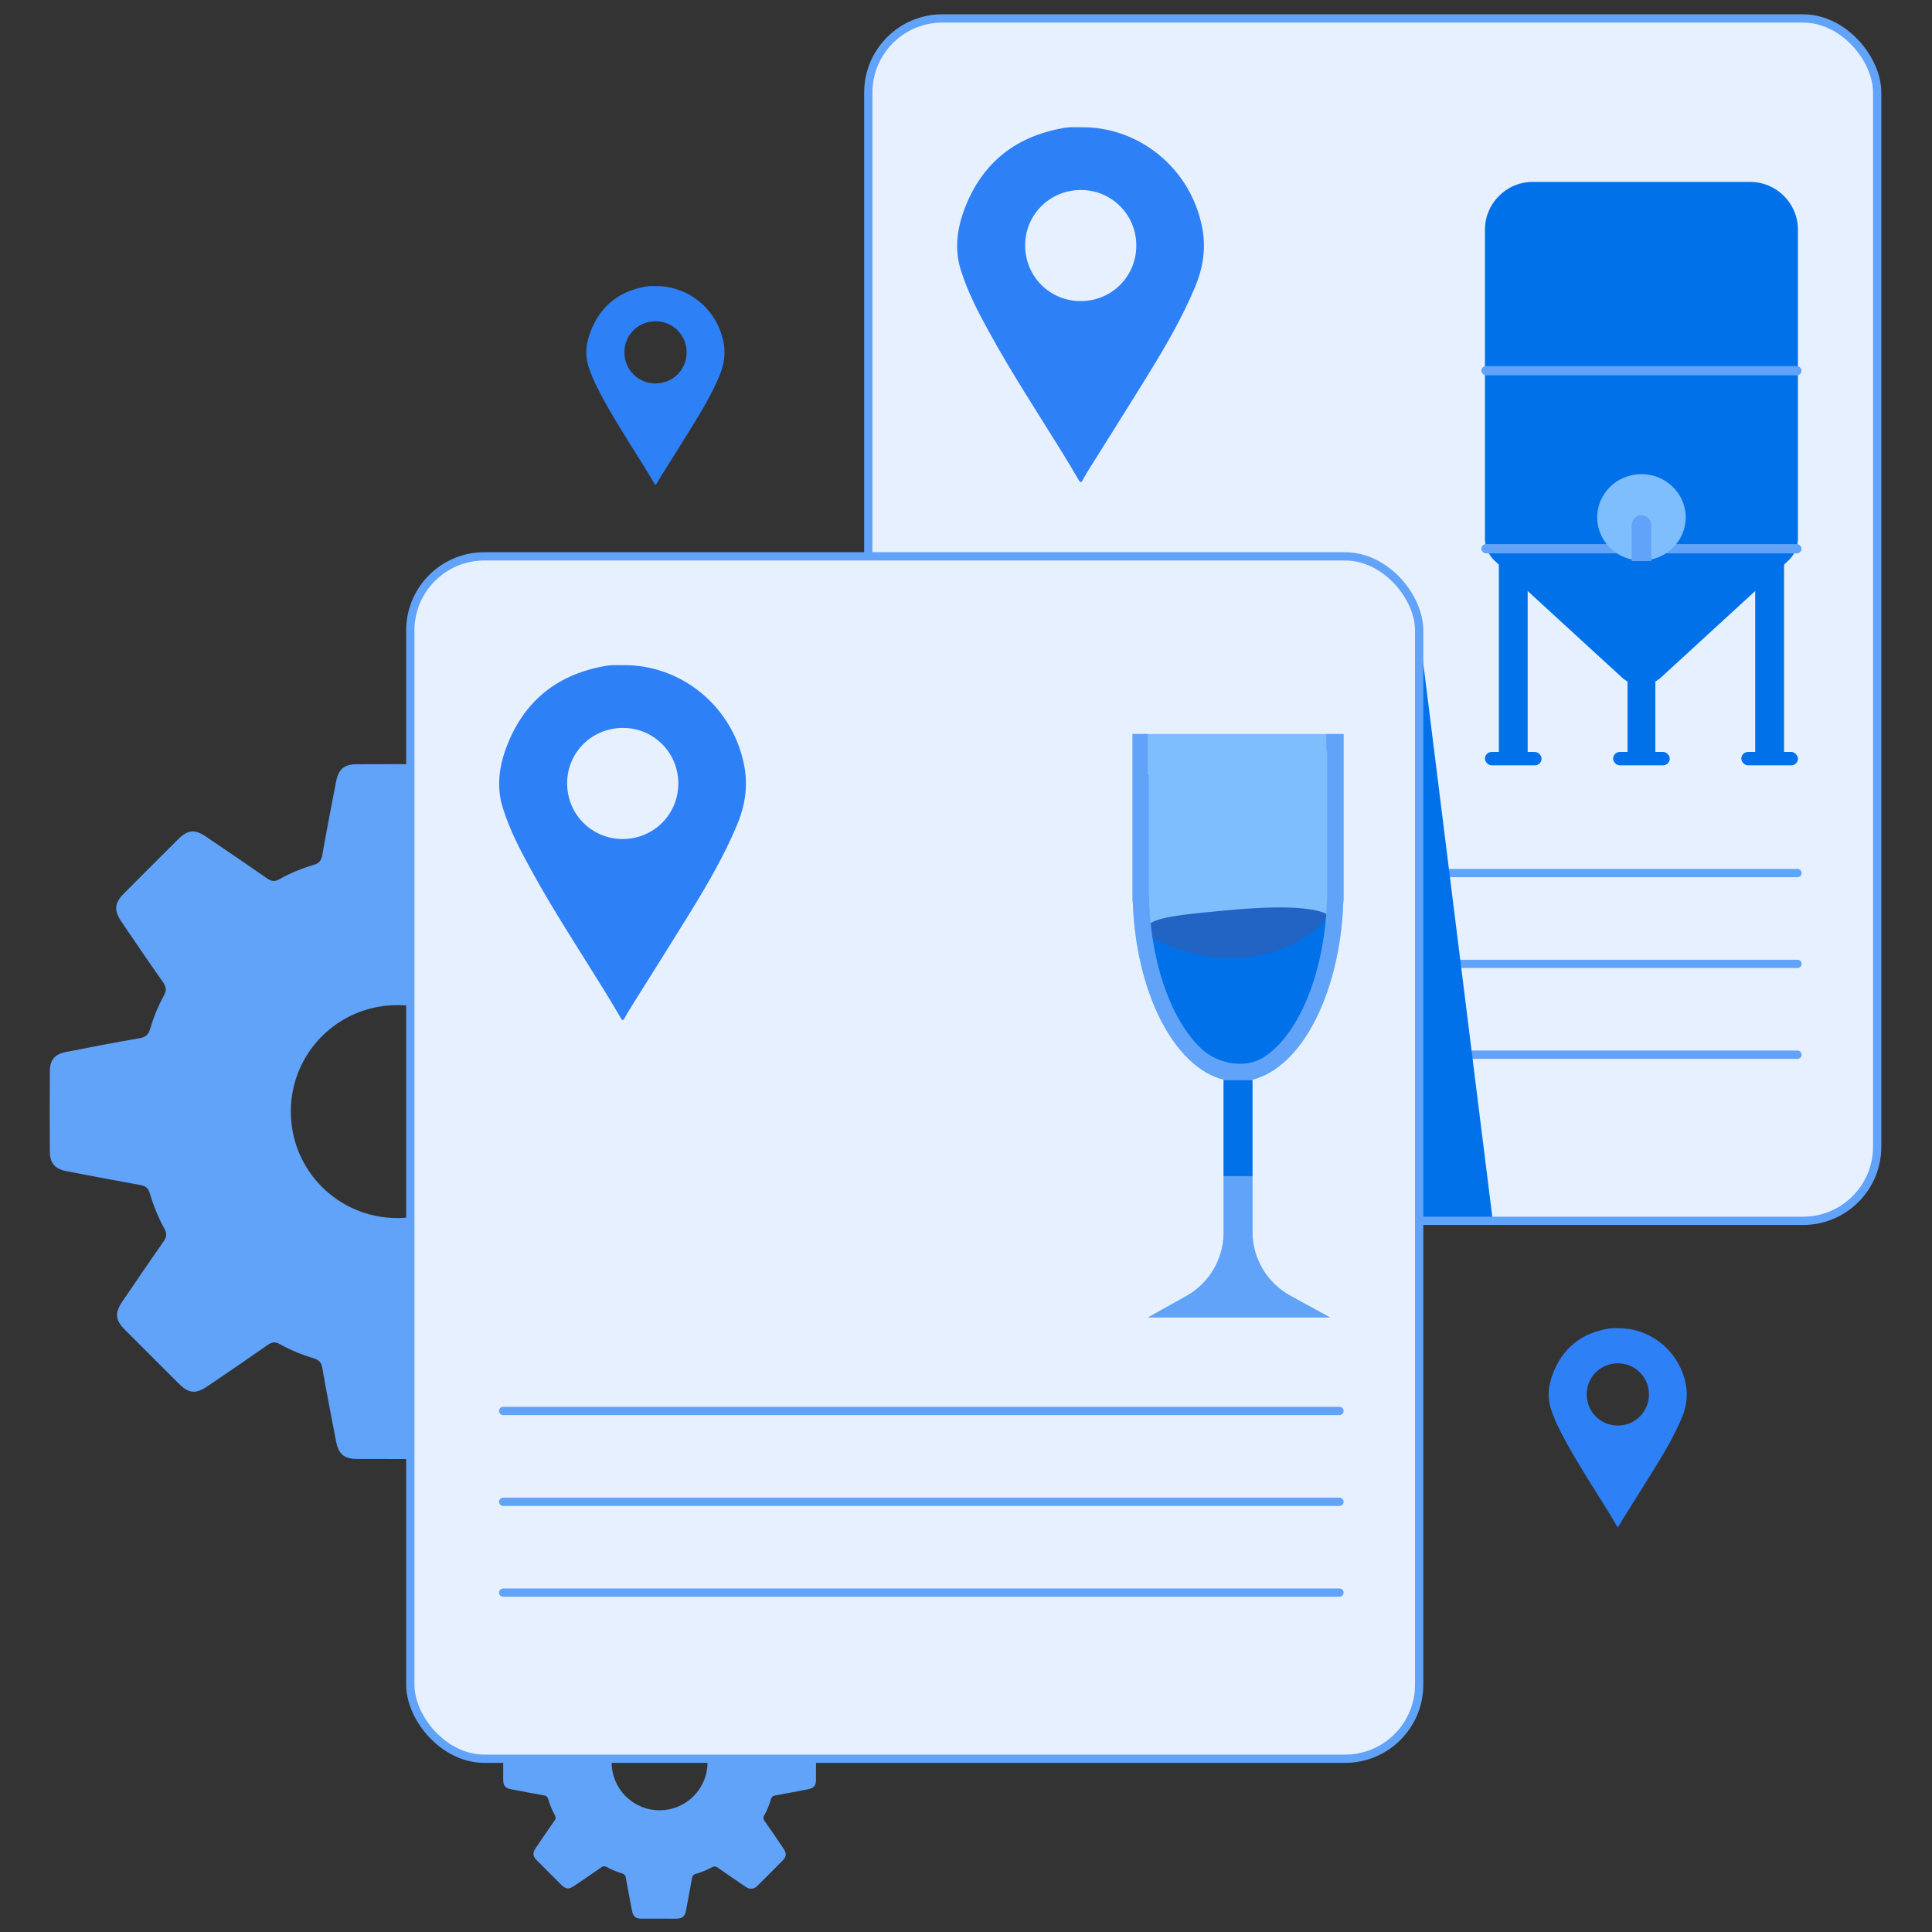 <?xml version="1.0" encoding="UTF-8"?>
<svg xmlns="http://www.w3.org/2000/svg" xmlns:xlink="http://www.w3.org/1999/xlink" id="Capa_1" data-name="Capa 1" width="700" height="700" viewBox="0 0 700 700">
  <rect x="0" y="0" width="700" height="700" fill="#333333" stroke="none"/>
  <defs>
    <style>
      .cls-1 {
        fill: #2164c4;
      }

      .cls-2 {
        fill: #7fbefd;
      }

      .cls-3 {
        fill: #e7f0fe;
      }

      .cls-4 {
        clip-path: url(#clippath-1);
      }

      .cls-5 {
        fill: #2d80f6;
      }

      .cls-6 {
        fill: #0071e9;
      }

      .cls-7 {
        clip-path: url(#clippath);
      }

      .cls-8, .cls-9 {
        fill: none;
      }

      .cls-9 {
        stroke: #60a3f8;
        stroke-linecap: round;
        stroke-miterlimit: 10;
        stroke-width: 3px;
      }

      .cls-10 {
        fill: #60a3f8;
      }
    </style>
    <clipPath id="clippath">
      <rect class="cls-8" x="314.602" y="6.681" width="365.531" height="435.646" rx="26.838" ry="26.838"></rect>
    </clipPath>
    <clipPath id="clippath-1">
      <path class="cls-8" d="M480.543,265.944v5.916h.324v52.295l-.074,2.175c-.518,15.186-3.908,29.617-9.546,40.634-3.923,7.665-8.701,13.278-13.805,16.321-2.407,1.435-5.179,2.143-7.983,2.143-5.217,0-10.284-1.895-14.117-5.431-3.456-3.188-6.67-7.593-9.454-13.033-5.638-11.017-9.028-25.448-9.546-40.634l-.074-2.173v-43.462h-.436v-14.752h-5.483v60.588h.078c1.134,33.261,15.068,60.197,32.93,64.638v55.353c0,9.565-5.173,18.382-13.525,23.053l-13.864,7.753h65.91l-14.362-7.861c-8.469-4.636-13.735-13.518-13.735-23.169v-55.129c17.862-4.441,31.796-31.377,32.93-64.638h.078v-60.588h-6.243Z"></path>
    </clipPath>
  </defs>
  <g>
    <rect class="cls-3" x="314.602" y="6.681" width="365.531" height="435.646" rx="26.838" ry="26.838"></rect>
    <g>
      <g>
        <polyline class="cls-9" points="348.263 382.14 504.456 382.14 554.284 382.14 651.261 382.14"></polyline>
        <polyline class="cls-9" points="348.263 316.324 504.456 316.324 554.284 316.324 651.261 316.324"></polyline>
        <polyline class="cls-9" points="348.263 349.232 504.456 349.232 554.284 349.232 651.261 349.232"></polyline>
      </g>
      <path class="cls-5" d="M391.674,46.105c20.871-.274,39.789,14.753,43.926,36.473,1.435,7.533,.247,14.645-2.697,21.629-4.633,10.993-10.594,21.266-16.829,31.387-7.199,11.685-14.544,23.28-21.816,34.921-.716,1.147-1.399,2.317-2.036,3.51-.494,.924-.818,.846-1.321-.009-1.984-3.374-3.972-6.747-6.031-10.075-8.925-14.424-18.228-28.619-26.411-43.493-4.029-7.324-7.898-14.727-10.377-22.759-2.316-7.503-1.296-14.888,1.391-21.993,6.07-16.057,17.671-25.76,34.56-29.071,1.135-.222,2.284-.429,3.435-.5,1.397-.086,2.804-.02,4.207-.02Zm20.035,42.856c0-11.151-8.924-20.115-20.034-20.124-11.271-.009-20.24,8.874-20.246,20.054-.006,11.247,8.896,20.194,20.103,20.205,11.224,.011,20.177-8.923,20.177-20.135Z"></path>
    </g>
    <g>
      <g>
        <path class="cls-6" d="M634.077,65.907h-78.707c-9.58,0-17.345,7.762-17.345,17.336v111.894c0,3.057,1.283,5.974,3.537,8.042l46.101,42.287c3.994,3.664,10.129,3.664,14.123,0l46.101-42.287c2.254-2.067,3.537-4.984,3.537-8.042V83.243c0-9.574-7.766-17.336-17.345-17.336Z"></path>
        <g>
          <g>
            <rect class="cls-6" x="543.06" y="203.848" width="10.445" height="70.835"></rect>
            <rect class="cls-6" x="538.025" y="272.446" width="20.516" height="4.847" rx="2.423" ry="2.423"></rect>
          </g>
          <g>
            <rect class="cls-6" x="589.688" y="238.147" width="10.072" height="38.4"></rect>
            <rect class="cls-6" x="584.466" y="272.446" width="20.516" height="4.847" rx="2.423" ry="2.423"></rect>
          </g>
          <g>
            <rect class="cls-6" x="635.942" y="203.848" width="10.445" height="70.835"></rect>
            <rect class="cls-6" x="630.907" y="272.446" width="20.516" height="4.847" rx="2.423" ry="2.423"></rect>
          </g>
        </g>
      </g>
      <rect class="cls-10" x="536.719" y="132.64" width="116.009" height="3.355" rx="1.678" ry="1.678"></rect>
      <rect class="cls-10" x="536.719" y="197.137" width="116.009" height="3.355" rx="1.678" ry="1.678"></rect>
      <ellipse class="cls-2" cx="594.724" cy="187.444" rx="16.04" ry="15.658"></ellipse>
      <path class="cls-10" d="M591.18,203.289v-13.049c0-1.956,1.587-3.542,3.544-3.542h0c1.957,0,3.544,1.586,3.544,3.542v13.049"></path>
    </g>
  </g>
  <g class="cls-7">
    <polygon class="cls-6" points="393.367 462.963 514.191 228.406 541.721 449.206 393.367 462.963"></polygon>
  </g>
  <rect class="cls-9" x="314.602" y="6.681" width="365.531" height="435.646" rx="26.838" ry="26.838"></rect>
  <g>
    <path class="cls-10" d="M217.669,504.454c-1.845,.167-3.316-.715-4.772-1.715-7.331-5.035-14.726-9.98-21.984-15.118-1.764-1.249-3.077-1.313-4.934-.312-4.106,2.214-8.444,3.962-12.929,5.247-1.818,.521-2.634,1.46-2.957,3.273-1.5,8.427-3.121,16.833-4.649,25.255-1.089,6.003-2.83,7.53-8.899,7.538-9.01,.012-18.02,.027-27.03-.007-4.873-.018-6.858-1.712-7.767-6.479-1.685-8.834-3.46-17.653-4.965-26.518-.358-2.111-1.35-2.932-3.158-3.48-4.261-1.293-8.39-2.967-12.269-5.141-1.695-.95-2.862-.742-4.376,.316-7.201,5.033-14.463,9.979-21.734,14.91-4.395,2.981-6.819,2.725-10.597-1.036-6.46-6.432-12.906-12.878-19.342-19.334-3.577-3.588-3.813-6.135-.947-10.339,4.948-7.259,9.872-14.534,14.923-21.721,1.155-1.644,1.223-2.889,.254-4.655-2.245-4.088-3.981-8.433-5.316-12.898-.552-1.845-1.475-2.554-3.334-2.882-8.969-1.585-17.916-3.299-26.859-5.033-4.197-.814-5.959-2.911-5.982-7.185-.053-9.656-.055-19.312,.007-28.968,.027-4.111,1.766-6.215,5.786-7.004,8.933-1.752,17.872-3.486,26.843-5.03,2.176-.374,3.103-1.328,3.706-3.344,1.241-4.152,2.853-8.197,4.952-11.995,1.015-1.837,.987-3.161-.271-4.935-5.142-7.253-10.113-14.629-15.116-21.98-2.716-3.991-2.472-6.732,.895-10.114,6.584-6.614,13.182-13.216,19.804-19.793,3.342-3.319,5.919-3.593,9.83-.956,7.465,5.032,14.907,10.097,22.293,15.243,1.52,1.059,2.718,1.273,4.396,.325,3.969-2.243,8.198-3.96,12.57-5.25,1.917-.566,2.692-1.579,3.04-3.584,1.539-8.86,3.291-17.682,4.98-26.516,.876-4.584,2.882-6.32,7.547-6.342,9.335-.045,18.671-.036,28.007-.009,4.996,.015,7.04,1.733,7.977,6.695,1.608,8.518,3.237,17.033,4.698,25.576,.378,2.211,1.256,3.281,3.485,3.915,4.481,1.273,8.822,3.054,12.902,5.315,1.815,1.006,3.035,.751,4.636-.372,7.194-5.043,14.477-9.957,21.728-14.918,4.514-3.088,7.112-2.903,10.899,.864,6.385,6.353,12.758,12.719,19.111,19.104,3.799,3.818,4.008,6.359,.914,10.895-4.95,7.257-9.89,14.521-14.927,21.718-1.106,1.58-1.429,2.816-.406,4.646,2.276,4.07,4.001,8.423,5.337,12.888,.557,1.863,1.537,2.543,3.364,2.869,8.964,1.599,17.911,3.29,26.847,5.042,4.246,.832,5.974,2.914,5.998,7.168,.054,9.547,.05,19.095,.003,28.642-.022,4.504-1.714,6.548-6.109,7.408-8.831,1.727-17.665,3.453-26.528,5.001-1.983,.346-2.993,1.03-3.585,3.01-1.365,4.569-3.152,9.007-5.484,13.177-.934,1.671-.747,2.858,.325,4.389,5.1,7.285,10.091,14.645,15.088,22.002,2.853,4.2,2.607,6.743-.979,10.343-6.51,6.535-13.06,13.031-19.565,19.571-1.504,1.512-3.099,2.724-5.377,2.62Zm-35.115-101.781c-.041-21.323-17.16-38.435-38.504-38.49-21.45-.055-38.719,17.198-38.675,38.639,.044,21.309,17.186,38.452,38.499,38.5,21.45,.048,38.722-17.21,38.68-38.649Z"></path>
    <path class="cls-10" d="M272.15,684.299c-.83,.075-1.492-.322-2.147-.772-3.299-2.266-6.627-4.491-9.893-6.803-.794-.562-1.384-.591-2.22-.14-1.848,.996-3.8,1.783-5.818,2.361-.818,.234-1.185,.657-1.331,1.473-.675,3.792-1.404,7.575-2.092,11.365-.49,2.701-1.274,3.388-4.005,3.392-4.054,.006-8.109,.012-12.163-.003-2.193-.008-3.086-.77-3.495-2.916-.758-3.975-1.557-7.944-2.234-11.933-.161-.95-.608-1.319-1.421-1.566-1.918-.582-3.776-1.335-5.521-2.314-.763-.428-1.288-.334-1.969,.142-3.24,2.265-6.508,4.491-9.78,6.71-1.978,1.341-3.069,1.226-4.769-.466-2.907-2.894-5.808-5.795-8.704-8.7-1.61-1.615-1.716-2.761-.426-4.653,2.226-3.266,4.442-6.54,6.715-9.774,.52-.74,.551-1.3,.114-2.095-1.01-1.84-1.792-3.795-2.392-5.804-.248-.83-.664-1.149-1.5-1.297-4.036-.713-8.062-1.484-12.086-2.265-1.888-.366-2.682-1.31-2.692-3.233-.024-4.345-.025-8.69,.003-13.035,.012-1.85,.795-2.797,2.604-3.152,4.02-.788,8.043-1.569,12.079-2.263,.979-.168,1.397-.597,1.668-1.505,.559-1.869,1.284-3.689,2.228-5.398,.457-.827,.444-1.422-.122-2.221-2.314-3.264-4.551-6.583-6.802-9.891-1.222-1.796-1.112-3.029,.403-4.551,2.963-2.976,5.932-5.947,8.912-8.907,1.504-1.494,2.664-1.617,4.424-.43,3.359,2.264,6.708,4.544,10.032,6.859,.684,.477,1.223,.573,1.978,.146,1.786-1.009,3.689-1.782,5.656-2.363,.862-.255,1.211-.711,1.368-1.613,.693-3.987,1.481-7.957,2.241-11.932,.394-2.063,1.297-2.844,3.396-2.854,4.201-.02,8.402-.016,12.603-.004,2.248,.007,3.168,.78,3.59,3.013,.724,3.833,1.457,7.665,2.114,11.509,.17,.995,.565,1.477,1.568,1.762,2.016,.573,3.97,1.374,5.806,2.392,.817,.453,1.366,.338,2.086-.167,3.237-2.269,6.515-4.481,9.778-6.713,2.031-1.39,3.2-1.307,4.905,.389,2.873,2.859,5.741,5.724,8.6,8.597,1.71,1.718,1.804,2.862,.411,4.903-2.228,3.266-4.45,6.535-6.717,9.773-.498,.711-.643,1.267-.183,2.091,1.024,1.832,1.801,3.79,2.402,5.799,.251,.838,.692,1.144,1.514,1.291,4.034,.72,8.06,1.481,12.081,2.269,1.91,.374,2.688,1.311,2.699,3.226,.025,4.296,.023,8.593,.001,12.889-.01,2.027-.771,2.947-2.749,3.333-3.974,.777-7.949,1.554-11.938,2.251-.892,.156-1.347,.463-1.613,1.355-.614,2.056-1.419,4.053-2.468,5.93-.42,.752-.336,1.286,.146,1.975,2.295,3.278,4.541,6.59,6.789,9.901,1.284,1.89,1.173,3.034-.441,4.654-2.93,2.941-5.877,5.864-8.804,8.807-.677,.681-1.394,1.226-2.42,1.179Zm-15.802-45.801c-.019-9.595-7.722-17.296-17.327-17.321-9.652-.025-17.424,7.739-17.404,17.388,.02,9.589,7.734,17.303,17.324,17.325,9.652,.022,17.425-7.744,17.406-17.392Z"></path>
  </g>
  <g>
    <rect class="cls-3" x="148.66" y="201.575" width="365.531" height="435.646" rx="26.838" ry="26.838"></rect>
    <g>
      <g>
        <polyline class="cls-9" points="182.321 577.034 338.514 577.034 388.342 577.034 485.319 577.034"></polyline>
        <polyline class="cls-9" points="182.321 511.218 338.514 511.218 388.342 511.218 485.319 511.218"></polyline>
        <polyline class="cls-9" points="182.321 544.126 338.514 544.126 388.342 544.126 485.319 544.126"></polyline>
      </g>
      <path class="cls-5" d="M225.732,240.999c20.871-.274,39.789,14.753,43.926,36.473,1.435,7.533,.247,14.645-2.697,21.629-4.633,10.993-10.594,21.266-16.829,31.387-7.199,11.685-14.544,23.28-21.816,34.921-.716,1.147-1.399,2.317-2.036,3.51-.494,.924-.818,.846-1.321-.009-1.984-3.374-3.972-6.747-6.031-10.075-8.925-14.424-18.228-28.619-26.411-43.493-4.029-7.324-7.898-14.727-10.377-22.759-2.316-7.503-1.296-14.888,1.391-21.993,6.07-16.057,17.671-25.76,34.56-29.071,1.135-.222,2.284-.429,3.435-.5,1.397-.086,2.804-.02,4.207-.02Zm20.035,42.856c0-11.151-8.924-20.115-20.034-20.124-11.271-.009-20.24,8.874-20.246,20.054-.006,11.247,8.896,20.194,20.103,20.205,11.224,.011,20.177-8.923,20.177-20.135Z"></path>
      <g>
        <g>
          <path class="cls-2" d="M443.356,391.17v55.353c0,9.565-5.173,18.382-13.525,23.053l-13.864,7.753h65.91l-14.362-7.861c-8.469-4.636-13.735-13.518-13.735-23.169v-55.129c17.862-4.441,31.796-31.377,32.93-64.638h.078v-60.588h-76.438v60.588h.078c1.134,33.261,15.068,60.197,32.93,64.638Z"></path>
          <path class="cls-1" d="M462.737,363.603s-40.825-13.022-46.036-21.703c-5.212-8.681,1.625-9.697,28.664-12.154,47.774-4.341,39.088,6.945,37.35,13.022-1.737,6.077-19.978,20.835-19.978,20.835Z"></path>
          <path class="cls-6" d="M414.963,338.427s18.241,12.154,40.825,7.813c22.584-4.341,28.664-19.099,28.664-19.099,0,0-9.989,52.088-27.361,59.468-17.372,7.379-19.978-3.038-19.978-3.038,0,0-19.978-19.967-20.847-30.819-.869-10.852-1.303-14.324-1.303-14.324Z"></path>
          <path class="cls-10" d="M480.543,265.944v5.916h.324v52.295l-.074,2.175c-.518,15.186-3.908,29.617-9.546,40.634-3.923,7.665-8.701,13.278-13.805,16.321-2.407,1.435-5.179,2.143-7.983,2.143-5.217,0-10.284-1.895-14.117-5.431-3.456-3.188-6.67-7.593-9.454-13.033-5.638-11.017-9.028-25.448-9.546-40.634l-.074-2.173v-43.462h-.436v-14.752h-5.483v60.588h.078c1.134,33.261,15.068,60.197,32.93,64.638v55.353c0,9.565-5.173,18.382-13.525,23.053l-13.864,7.753h65.91l-14.362-7.861c-8.469-4.636-13.735-13.518-13.735-23.169v-55.129c17.862-4.441,31.796-31.377,32.93-64.638h.078v-60.588h-6.243Z"></path>
        </g>
        <g class="cls-4">
          <rect class="cls-6" x="421.912" y="391.383" width="76.438" height="34.726"></rect>
        </g>
      </g>
    </g>
  </g>
  <rect class="cls-9" x="148.66" y="201.575" width="365.531" height="435.646" rx="26.838" ry="26.838"></rect>
  <path class="cls-5" d="M237.564,103.666c11.688-.153,22.282,8.262,24.599,20.425,.803,4.218,.138,8.201-1.51,12.112-2.594,6.156-5.932,11.909-9.424,17.577-4.031,6.544-8.145,13.037-12.217,19.556-.401,.642-.784,1.298-1.14,1.965-.276,.517-.458,.474-.74-.005-1.111-1.889-2.224-3.778-3.378-5.642-4.998-8.078-10.208-16.027-14.79-24.356-2.256-4.101-4.423-8.247-5.811-12.745-1.297-4.202-.726-8.337,.779-12.316,3.399-8.992,9.896-14.426,19.354-16.28,.636-.125,1.279-.24,1.923-.28,.783-.048,1.57-.011,2.356-.011Zm11.219,23.999c0-6.244-4.997-11.264-11.219-11.269-6.312-.005-11.334,4.97-11.338,11.23-.003,6.298,4.982,11.309,11.257,11.315,6.285,.006,11.299-4.997,11.299-11.276Z"></path>
  <path class="cls-5" d="M586.227,481.228c11.688-.153,22.282,8.262,24.599,20.425,.803,4.218,.138,8.201-1.51,12.112-2.594,6.156-5.932,11.909-9.424,17.577-4.031,6.544-8.145,13.037-12.217,19.556-.401,.642-.784,1.298-1.14,1.965-.276,.517-.458,.474-.74-.005-1.111-1.889-2.224-3.778-3.378-5.642-4.998-8.078-10.208-16.027-14.79-24.356-2.256-4.101-4.423-8.247-5.811-12.745-1.297-4.202-.726-8.337,.779-12.316,3.399-8.992,9.896-14.426,19.354-16.28,.636-.125,1.279-.24,1.923-.28,.783-.048,1.57-.011,2.356-.011Zm11.219,23.999c0-6.244-4.997-11.264-11.219-11.269-6.312-.005-11.334,4.97-11.338,11.23-.003,6.298,4.982,11.309,11.257,11.315,6.285,.006,11.299-4.997,11.299-11.276Z"></path>
</svg>
